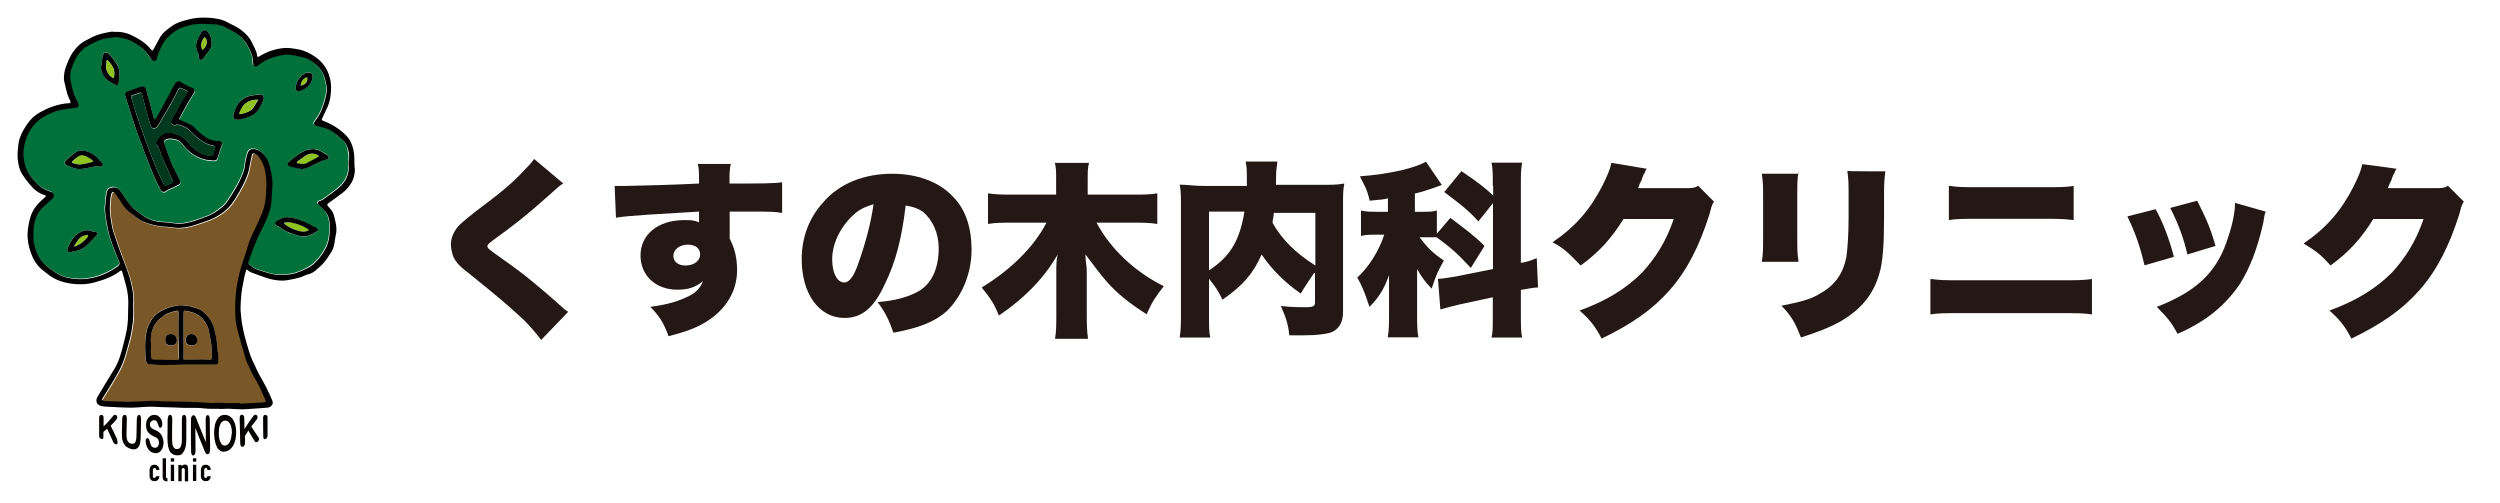 <?xml version="1.0" encoding="utf-8"?>
<!-- Generator: Adobe Illustrator 24.0.2, SVG Export Plug-In . SVG Version: 6.00 Build 0)  -->
<svg version="1.1" id="レイヤー_1" xmlns="http://www.w3.org/2000/svg" xmlns:xlink="http://www.w3.org/1999/xlink" x="0px"
	 y="0px" viewBox="0 0 1354 272.4" style="enable-background:new 0 0 1354 272.4;" xml:space="preserve">
<style type="text/css">
	.st0{fill:none;}
	.st1{fill:#8FC31F;}
	.st2{fill:#7A5727;}
	.st3{fill:#00713B;}
	.st4{fill:#00391E;}
	.st5{fill:#040000;}
	.st6{fill:#231815;}
</style>
<g>
	<path class="st0" d="M123.6,228.5c-0.5-0.5-1.2-0.7-1.9-0.7c-0.5,0-0.9,0.2-1.4,0.5c-0.4,0.3-0.8,0.8-1.1,1.3
		c-0.3,0.6-0.5,1.3-0.7,2.2s-0.2,1.9-0.2,3s0.1,2.1,0.3,3c0.2,0.9,0.5,1.6,0.8,2.1s0.7,0.9,1.1,1.2c0.4,0.2,0.9,0.3,1.4,0.2
		c0.6-0.1,1.2-0.5,1.7-1c0.5-0.6,0.9-1.4,1.2-2.4c0.3-1,0.4-2.3,0.4-3.7c0-1.3-0.2-2.5-0.5-3.5C124.6,229.7,124.2,229,123.6,228.5z"
		/>
	<path class="st1" d="M166.4,41.9c-1.7,0-3.6,2.2-3.6,4.5C165.5,46,166.9,44,166.4,41.9z"/>
	<path class="st1" d="M46.9,127.2c-1.8,0.4-3.4,1.1-4.5,2.6c-0.8,1.1-1.5,2.3-2.3,3.4c0.1,0.1,0.2,0.2,0.3,0.3
		c0.3-0.1,0.7-0.2,1-0.3c2.5-1.1,4.5-2.9,6.2-5c0.1-0.2,0.2-0.6,0.2-0.7C47.6,127.3,47.2,127.1,46.9,127.2z"/>
	<path class="st1" d="M110.8,20.1c-1.7,1.7-2.6,4.8-1.1,7C112.4,25.1,112.6,21.4,110.8,20.1z"/>
	<path class="st1" d="M158,120.6c-1.1-0.2-2.2-0.2-3.3-0.2c-0.3,0-0.5,0.3-0.8,0.5c0.2,0.2,0.3,0.5,0.6,0.7c2.7,1.9,5.7,3.3,9,3.8
		c1.4,0.2,2.7,0,4.1-0.9c-0.4-0.3-0.7-0.5-0.9-0.7C164,122.2,161,121.2,158,120.6z"/>
	<path class="st1" d="M172.1,84c-1.9-1-3.8-1-5.6-0.1c-1.9,1-3.6,2.3-5.3,3.6c-0.2,0.1-0.3,0.5-0.4,0.7c0.2,0.1,0.5,0.3,0.7,0.4
		c0.7,0.1,1.4,0.2,2.2,0.3c0.7-0.1,1.5,0,2.1-0.3c2.2-1.1,4.3-2.2,6.4-3.4C172.9,84.7,172.8,84.4,172.1,84z"/>
	<path class="st1" d="M50.1,86.7c-1.3-0.8-2.6-1.7-4-2.3c-0.9-0.3-2.2-0.4-3,0c-1.4,0.7-2.5,1.9-3.8,2.9c-0.5,0.4-0.4,0.7,0.2,1
		c1.6,0.6,3.2,1,4.9,0.7c2-0.3,4.1-0.9,6.3-1.4C50.4,87.2,50.3,86.9,50.1,86.7z"/>
	<path class="st2" d="M142.1,116.3c2.3-5.3,2.4-10.3,2.6-16c0.1-1.9-0.1-3.8-0.4-5.6c-0.4-2.7-1.2-5.3-2.6-7.7
		c-0.8-1.3-1.7-2.6-3.1-3.3c-1.1-0.6-1.6-0.4-1.8,0.7c-0.5,2.1-1,4.2-1.3,6.3c-0.5,3.2-1.7,6.2-3.1,9c-1.1,2.3-2.4,4.5-3.7,6.7
		c-1.8,3.1-3.8,6-6.7,8.3c-2.3,1.8-4.8,3.3-7.4,4.4s-5.2,1.9-7.9,2.8c-3.5,1.2-7.1,2-10.8,1.8c-1-0.1-2-0.3-3.1-0.4
		c-2.5-0.3-5.1-0.3-7.5-0.8c-2.5-0.5-5-1.2-7.4-2.2c-1.9-0.8-3.6-2.3-5.3-3.5c-2-1.5-4-3-5.4-5.1c-1.5-2.3-3.1-4.5-4.6-6.8
		c-0.2-0.3-0.7-0.8-1.1-0.7c-0.3,0-0.7,0.6-0.8,1c-0.3,1.1-0.5,2.3-0.6,3.5c-0.3,3.2-0.4,6.4,0.2,9.6c0.4,2.3,0.6,4.7,1.3,6.9
		c1.5,4.6,3.1,9.2,4.8,13.8c1.8,5,4,9.9,5.1,15.1c0.6,2.8,1.2,5.5,1.1,8.4c-0.2,4.4,0.4,8.8-0.4,13.2c-0.3,1.6-0.4,3.2-0.7,4.8
		c-0.5,2.4-1.1,4.8-1.8,7.2c-1.3,4.7-2.5,9.4-5,13.7c-1.4,2.5-2.9,4.9-4.3,7.4c-1.4,2.4-3,4.7-4.4,7.1c-0.4,0.7-0.4,1.2,0.5,1.4
		c0.3,0.1,0.6,0.1,0.9,0.2c2.1,0.1,4.2,0.1,6.2,0.2c2.6,0.1,5.2,0.2,7.8,0.2c3.5-0.1,6.9-0.5,10.4-0.5c2.6,0,5.2,0.3,7.7,0.3
		c4.1,0.1,8.2,0.1,12.4,0.2c2,0,3.9,0.2,5.9,0.2c3.1,0,6.1,0.7,9.2,0.4c2-0.2,4.1,0.1,6.1,0.1c2.5,0,5,0,7.5,0c0,0.1,0,0.2,0,0.3
		c3.9-0.2,7.7-0.4,11.6-0.6c0.5,0,1-0.1,1.5-0.2c0.7-0.1,0.7-0.5,0.5-1c-1.2-2.6-2.3-5.2-3.5-7.7c-0.9-1.9-2.1-3.7-3.1-5.6
		c-0.7-1.3-1.3-2.7-2-4.1c-0.7-1.6-1.6-3.1-2.1-4.8c-1.6-5.2-3-10.3-4.4-15.5c-0.9-3.4-1.3-6.8-1.3-10.3c0-1.5-0.1-3.1,0-4.6
		c0.1-2.5,0.2-5.1,0.6-7.6c0.4-2.6,0.9-5.3,1.5-7.9c0.6-2.6,1.4-5.3,2.3-7.8c1.1-3.3,2.2-6.6,3.6-9.8
		C137.5,126.1,140,121.3,142.1,116.3z M118.1,195.5c0,0.8-0.1,1.7-0.9,1.8c-0.6,0.1-1.4,0.1-2,0.1c-4.7,0-9.3,0-14,0
		c-4.6,0-9.2,0.2-13.9,0.2c-2.2,0-4.4-0.2-6.6-0.4c-0.7-0.1-1.3-0.5-1.5-1.2c-0.2-0.6-0.4-1.1-0.4-1.7c-0.1-3-0.3-6-0.2-9
		c0.2-3.5,0.5-7,2.2-10.1c0.8-1.4,1.5-2.8,2.6-4s2.5-2.1,3.9-2.9c2.4-1.3,5-2.3,7.8-2.7c0.8-0.1,1.6-0.4,2.4-0.4
		c1.7,0.1,3.5,0.1,5.1,0.6c2.4,0.6,4.9,1.1,6.9,2.6c3.1,2.3,5.3,5.4,6.3,9.2c0.6,2.1,1.1,4.1,1.4,6.3c0.3,2,0.2,4.1,0.6,6.1
		c0.3,1.7,0.2,3.4,0.2,5.1C118.1,195.3,118.1,195.4,118.1,195.5z"/>
	<path class="st2" d="M96.5,181.3c0-0.1,0-0.3,0-0.4c0-2.1,0-4.3,0-6.4c0-1.8,0.1-3.6,0.1-5.4c0-0.3-0.5-0.8-0.7-0.7
		c-2,0.5-4.1,0.9-6.2,2c-1.1,0.5-2.6,1.9-3.5,2.7c-2.1,1.6-3,3.3-3.9,6.1c-0.5,1.6-0.4,2.4-0.7,4.5c-0.2,1.5,0.1,1.6,0.1,3.3
		c-0.1,2.2-0.1,4.5,0,6.7c0,0.4,0.4,0.9,0.8,1.1c0.6,0.2,1.2,0.2,1.8,0.2c3.7,0.1,7.5,0.1,11.2,0.2c1.1,0,1.4-0.3,1.3-1.3
		c0-2.3-0.1-4.5-0.2-6.8C96.7,186.7,96.6,182.6,96.5,181.3z M92.7,187.2c-1.9-0.1-3.3-0.9-3.2-2.8c0.1-2.5,1.3-3.3,3.1-3.4
		c1.9-0.1,3.2,1.4,3.2,3.5C95.8,186.1,94.5,187.3,92.7,187.2z"/>
	<path class="st3" d="M186.2,76.5c-1.1-1.3-2.4-2.4-3.7-3.4c-1.5-1.2-3-2.5-4.7-3.2c-2.1-0.9-4.5-1.4-6.7-2c-1.2-0.3-1.8-1.2-1-2.3
		c0.3-0.4,0.7-0.8,1-1.3c2-2.8,3.4-6,4.3-9.3c0.6-2.1,1.2-4.3,1.3-6.5c0.1-1.8-0.4-3.6-0.8-5.3c-0.8-3.5-2.6-6.5-5.4-8.8
		c-1.8-1.5-3.8-2.9-6.2-3.5c-1.6-0.4-3.3-0.7-5-1.1c-2.3-0.5-4.6-0.6-6.8-0.2c-4.7,0.8-9.1,2.6-13,5.5c-0.6,0.5-1.3,0.8-2.1,0.4
		c-0.8-0.4-0.6-1.1-0.6-1.7c-0.1-1.2,0-2.4-0.4-3.5c-0.6-1.8-1.3-3.5-2.2-5.1c-1.3-2.6-3.1-4.8-5.4-6.6c-2.2-1.7-4.7-2.8-7.1-4.1
		s-5.1-1.6-7.8-1.7c-3.6,0-7.3-0.4-10.9,0.5c-2.6,0.7-5.2,1.3-7.5,2.7c-4,2.4-6.9,5.7-8.9,10c-0.8,1.7-1.5,3.5-1.9,5.3
		c-0.1,0.7-0.5,1.3-1.3,1.4c-0.8,0.1-1.4-0.2-1.9-1c-1.6-2.7-3.5-5.1-6.2-6.9c-2.9-1.9-5.8-3.8-9.2-4.4c-1.5-0.3-3.1-0.8-4.7-0.5
		C61,20,60.6,20,60.2,20.1c-1.2,0.2-2.4,0.3-3.6,0.5c-3.2,0.6-6.1,2.2-8.9,3.7c-1.5,0.8-3,1.9-4.2,3.2c-1.7,1.9-3,4.1-4,6.5
		c-1,2.5-2,5-1.7,7.8c0.1,0.9,0.2,1.7,0.4,2.6c0.6,3,1.2,6,2.7,8.7c0.5,0.9,0.9,1.9,1.3,2.8c0.4,0.9,0,2-1,2.1c-1,0.2-2,0.3-3,0.4
		c-2.5,0.4-5.1,0.7-7.6,1.3c-1.7,0.4-3.3,1.3-5,2.1c-2.8,1.3-5.3,3.1-7.3,5.4c-2.9,3.3-4.6,7.3-5.5,11.6c-0.8,3.8-0.3,7.6,0.8,11.3
		c1,3.4,3.3,6,5.7,8.6c2.2,2.4,5,4,8.1,4.9c1,0.3,1.5,1.1,1.5,2c0,0.6-0.4,1.4-0.9,1.8c-1.7,1.6-3.5,3.1-5.2,4.7
		c-2.2,2.2-3.6,4.8-4.3,7.8c-0.5,1.8-0.7,3.7-0.7,5.6c0,2.2-0.1,4.3,0.4,6.5c0.9,4.1,2.7,7.7,5.6,10.7c1.7,1.7,3.8,3.1,5.8,4.5
		c3.8,2.7,8.2,3.5,12.7,3.7c3.1,0.1,6.1-0.3,9.1-1.1c4.4-1.2,8.5-3.2,12.2-5.9c0.8-0.6,1.2-1.2,0.7-2.3c-0.7-1.7-1.4-3.5-2.1-5.3
		c-1.7-4.5-3.5-9-4.3-13.8c-0.5-3.3-1.3-6.6-1.3-10c0.3-2.6,0.4-5.2,0.8-7.8c0.2-1.2,0.6-2.6,1.9-3.1c2.4-0.9,4-0.6,5.7,1.8
		c1.3,1.8,2.5,3.7,3.8,5.5c0.9,1.3,1.9,2.5,3.1,3.6s2.6,2,3.9,3c3.3,2.7,7.1,4.2,11.3,4.5c1,0.1,2,0.1,3,0.2c2,0.2,4,0.6,6,0.7
		c3.2,0.1,6.4-0.7,9.4-1.7c4.3-1.4,8.7-2.7,12.3-5.6c1.6-1.3,3.5-2.5,4.6-4.1c2.4-3.5,4.7-7.2,6.7-11c1.6-3.1,3.1-6.4,3.4-10.1
		c0.2-1.8,0.7-3.6,1.2-5.4c0.3-1.2,1-2.3,2.4-2.5c1.3-0.2,2.6,0,3.7,0.6c2.9,1.6,4.6,4,5.6,7.1c0.3,1,0.6,1.9,0.8,2.9
		c0.4,2.3,0.8,4.6,1.1,6.9c0.1,1.5-0.1,3-0.2,4.4c-0.1,2.3-0.2,4.6-0.4,6.9c-0.2,3-1.2,5.8-2.4,8.6c-1,2.4-2.3,4.8-3.4,7.2
		c-0.9,2-1.9,3.9-2.7,5.9c-1.4,3.5-2.7,7-3.9,10.5c-0.1,0.4,0,1.1,0.3,1.4c1.2,0.9,2.4,1.9,3.7,2.5c2.2,0.9,4.5,1.5,6.8,2.2
		c4,1.3,8.1,1.3,12.3,0.6c3.1-0.5,5.9-1.8,8.7-3.2c2.4-1.2,4.4-3,6.2-5.1c2.2-2.7,4.1-5.6,5.1-8.9c0.9-3,1-6.2,0.9-9.3
		c-0.1-2.7-0.7-5.2-2.3-7.3c-0.9-1.2-2.1-2.1-3.2-3.2c-0.4-0.4-1.1-0.8-1.1-1.3c0-0.7,0.6-1.2,1.4-1.4c0.6-0.2,1.2-0.4,1.7-0.8
		c1.4-0.9,2.7-1.9,4-2.9c2.2-1.6,4.5-3.2,6.3-5.3c2.5-2.9,3.7-6.2,3.5-10c0-0.9-0.1-1.9,0-2.9c0.3-1.5,0.1-2.9-0.2-4.4
		C188.2,80.4,187.7,78.2,186.2,76.5z M52.2,127.5c-1.2,1.4-2.5,2.6-3.7,4c-2.3,2.5-5,4.1-8.3,4.6c-0.7,0.1-1.4,0.3-2.1,0.5
		c-1.5,0.1-1.9-1-1.5-2c1.3-3.2,2.6-6.4,5.7-8.2c2.3-1.4,4.7-2.3,7.5-1.1c0.5,0.2,1.1,0.1,1.6,0.2c0.4,0.1,1.1,0.3,1.2,0.7
		C52.8,126.5,52.5,127.2,52.2,127.5z M54.3,90.2c-0.6,0-1.2,0-1.8,0c0-0.1,0-0.2-0.1-0.3c-2.1,0.4-4.1,0.9-6.2,1.3
		c-2.5,0.5-5,0.5-7.4-0.6c-0.8-0.4-1.8-0.5-2.7-1c-1.4-0.8-1.5-1.7-0.3-2.8c1.5-1.4,3-2.9,4.7-4.1c2-1.4,4.2-1.4,6.5-0.7
		c2.5,0.8,4.6,2.2,6.3,4.2c0.6,0.7,1.4,1.4,1.9,2.2C55.9,89.4,55.4,90.2,54.3,90.2z M64.5,42.5c-0.1,0.7,0,1.4-0.2,2
		s-0.5,1.3-0.9,1.6c-0.3,0.2-1-0.3-1.5-0.6c-0.7-0.3-1.3-0.8-2-1.1c-2.9-1.3-5.1-4.9-5.2-8.2c0.3-2,0.6-3.9,0.9-5.9
		c0.1-0.9,0.4-1.7,1.5-1.9c1-0.2,1.7,0.4,2.2,1c1.3,1.5,2.6,3.1,3.7,4.8C64.7,36.8,65,39.6,64.5,42.5z M106.6,22.4
		c0.6-1.7,1.5-3.3,2.4-4.9c0.9-1.5,2.6-1.3,3.8,0.1c1.3,1.6,1.8,3.3,1.8,5.5c0.1,2.2-1.1,4.1-2.5,5.9c-0.7,0.9-1.4,1.8-2.1,2.8
		c-0.4,0.6-0.9,0.9-1.6,0.6c-0.7-0.2-0.9-0.7-0.8-1.4c0-0.4,0.1-0.7,0.1-1.1c0-0.3,0-0.6-0.2-0.8C106.2,27,105.8,24.7,106.6,22.4z
		 M120.3,78.6c-0.3,1-0.7,1.9-1,2.9c-0.5,1.4-0.9,2.8-1.3,4.2c-0.3,1.2-0.9,1.7-2.1,1.6c-1.4-0.1-2.8-0.1-4.2-0.4
		c-4.9-1.1-8.9-3.6-12-7.6c-1.2-1.6-2.7-3.1-4.8-3.5c-1.5-0.3-3.1-0.7-4.7,0c-1.1,0.5-1.5,1.1-1.1,2.2c1.7,4.8,3.1,9.8,5.6,14.4
		c1,1.8,1.9,3.8,2.8,5.7c0.5,0.9,0.1,2-0.8,2.4c-1.9,0.9-3.9,1.8-5.8,2.7c-0.3,0.1-0.5,0.3-0.7,0.5c-1.3,1.1-2.5,0.6-3.2-0.6
		c-1.2-2.2-2.3-4.6-3.3-6.9c-1.4-3.2-2.7-6.5-4-9.8c-0.9-2.4-1.8-4.9-2.7-7.3c-1.1-2.8-2.2-5.7-3.2-8.5c-1.3-3.8-2.5-7.7-3.7-11.5
		c-0.7-2.2-1.4-4.4-2.1-6.5c-0.4-1.3,0.1-2.4,1.4-2.8c2.1-0.8,4.2-1.5,6.3-2.2c0.6-0.2,1.3-0.3,1.9-0.3c1,0.1,1.5,0.8,1.7,1.7
		c0.9,3.3,1.8,6.6,2.7,10c0.5,1.8,1,3.6,1.5,5.5c0.1,0.2,0.3,0.4,0.5,0.6c0.2-0.2,0.4-0.3,0.5-0.5c1.1-1.9,2.2-3.9,3.3-5.8
		c1.8-3.3,3.5-6.6,5.3-9.9c0.6-1.2,1.3-2.4,2-3.5c0.6-0.9,1.8-1.3,2.7-0.7c2.1,1.4,4.3,2.5,6.6,3.3c1,0.3,1.4,1.6,0.8,2.6
		c-0.9,1.5-1.9,2.9-2.7,4.3c-1.5,2.7-3,5.4-4.5,8.1c-0.4,0.7-0.8,1.5-1,2c2.4,1.1,4.6,2.1,6.7,3.1c0.5,0.3,1,0.7,1.5,1.2
		c2.4,2.4,4.9,4.7,7.9,6.3c1.1,0.6,2.5,0.8,3.7,1.1c0.6,0.1,1.2,0,1.8,0C119.7,76.3,120.6,77.3,120.3,78.6z M142.7,53.8
		c-0.9,2.7-2.2,5.3-4.3,7.3c-0.9,0.9-2.1,1.5-3.3,2c-1.8,0.7-3.6,1.1-5.4,1.6c-0.3,0.1-0.6,0-0.9,0c-1.6,0-2.1-0.3-2.4-1.5
		c-0.1-0.4,0-0.9,0.1-1.3c0.9-2.7,1.8-5.5,4-7.5c1.9-1.7,4.3-2.6,6.8-2.9c1-0.1,2-0.2,3-0.4C142,50.9,143.3,52.1,142.7,53.8z
		 M160.1,47.5c0.2-2.2,1-4,2.3-5.6c1.1-1.3,2.5-2.4,4.3-2.7c1.4-0.2,2.6,0.6,2.6,2c0,0.7-0.1,1.4-0.3,2c-1.1,3.3-3.6,5.1-6.8,6.1
		C161.1,49.8,159.9,48.6,160.1,47.5z M171.7,125.4c-2.4,1.4-4.9,3-7.8,2.7c-2.3-0.2-4.5-1.1-6.7-1.8c-2-0.7-3.8-1.7-5.5-3.1
		c-0.4-0.4-1.1-0.4-1.6-0.7c-0.5-0.3-1-0.7-1.1-1.1s0.2-1.2,0.6-1.5c1.9-1.2,3.9-2.1,5.9-2.2c3,0.1,5.6,0.9,8.1,2
		c2.1,0.9,4.1,2,6.1,2.9c0.6,0.3,1.2,0.5,1.8,0.8C172.3,123.8,172.5,124.9,171.7,125.4z M176.5,86.4c-1,0.2-2,0.5-2.9,1
		c-2.3,1.1-4.6,2.4-6.9,3.4c-0.9,0.4-2,0.4-3.2,0.7c-2.2-0.5-4.4-0.9-6.6-1.4c-0.5-0.1-1-0.8-1.1-1.3c-0.1-0.4,0.4-1,0.8-1.3
		c1.5-1.2,3-2.5,4.6-3.6c2-1.4,4.1-2.7,6.7-3.1c2.7-0.4,5,0.2,7.1,1.7c0.7,0.5,1.6,0.8,2.2,1.3c0.5,0.4,1.1,1,1.1,1.5
		C178.1,86.1,177.3,86.3,176.5,86.4z"/>
	<path class="st2" d="M114.2,184.9c-0.2-1.6-0.7-3.2-0.9-4.7c-0.4-2.8-1.6-5.2-3.5-7.4c-2.5-2.8-5.8-3.8-9.3-4.4
		c-0.8-0.1-1.1,0.4-1.1,1c-0.1,1.2,0,2.4,0,3.6c0,2.2,0,4.3,0,6.5c0,2.8,0,5.6,0,8.4c0.1,0,0,3.9,0,6c0,0.6-0.3,1,1,1
		c1.8,0,3.5,0,5.3,0c2.2,0,4.4-0.2,6.5,0s2.6,0,2.6-2c0-0.7,0-1.3,0-2C114.6,188.8,114.5,186.9,114.2,184.9z M103.7,187.2
		c-1.9-0.1-3.3-0.9-3.2-2.8c0.1-2.5,1.3-3.3,3.1-3.4c1.9-0.1,3.1,1.4,3.1,3.5C106.8,186.1,105.6,187.3,103.7,187.2z"/>
	<path d="M191.9,85c-0.1-2.7-0.7-5.3-1.8-7.8c-0.9-2.1-2.4-3.7-4.1-5.2c-2.7-2.4-5.6-4.3-8.8-5.7c-0.8-0.4-1.7-0.6-2.5-1
		c-0.5-0.2-0.5-0.5-0.3-1c1-2.1,2-4.2,3-6.4c1.5-3.5,2-7.2,1.9-10.9c0-1.8-0.3-3.6-0.8-5.3c-1.2-4.5-3.8-8.1-7.6-10.8
		c-2.9-2-6-3.6-9.5-4.2c-2.8-0.5-5.6-1-8.6-0.6c-3.5,0.5-6.9,1.4-10,3.1c-0.9,0.4-1.7,1-2.5,1.4c-0.7,0.4-1.1,0.2-1.1-0.6
		c-0.1-0.6-0.1-1.2-0.3-1.7c-0.9-2-1.7-3.9-2.7-5.8c-1.2-2.4-3.1-4.2-5.1-5.9c-2.3-1.9-5.1-3-7.7-4.4c-3.3-1.9-7-2.4-10.7-2.6
		c-3.6-0.2-7.3,0-10.8,1c-3,0.8-6,1.5-8.6,3.4c-0.7,0.5-1.4,1-2.1,1.5c-1.6,1.3-3.3,2.6-4.4,4.5c-1.2,2.3-2.5,4.5-3.7,6.8
		c-0.3,0.7-0.6,0.7-1.1,0.2c-0.6-0.7-1.1-1.3-1.8-2c-2.5-2.5-5.6-4.3-8.7-5.8c-2.8-1.4-5.8-2.1-9-1.9c-0.8,0-1.7-0.3-2.4-0.1
		c-2,0.3-4,0.8-6,1.3c-2.7,0.7-5.1,2.1-7.6,3.4c-2.8,1.4-5,3.5-6.8,6.1c-1.8,2.5-2.9,5.3-4,8.2c-0.8,2-1,4.1-1.1,6.1
		c0,1.4,0.5,2.9,0.8,4.3c0.6,2.9,1.4,5.7,2.7,8.3c0.3,0.6,0.1,1-0.7,1c-3,0.1-5.8,0.8-8.6,1.7c-2.5,0.8-4.8,2-7.1,3.2
		c-2.9,1.6-5.3,3.9-7.1,6.6c-2.3,3.4-4.3,7.1-4.7,11.3c-0.3,2.5-0.5,5-0.3,7.5c0.3,2.8,0.9,5.7,2.4,8.1c1.1,1.8,2.5,3.6,3.9,5.3
		c2.2,2.8,4.8,5,8.3,6.1c0.8,0.2,0.8,0.5,0.3,1c-0.2,0.2-0.4,0.4-0.6,0.6c-3.4,2.8-6.2,6.1-7.5,10.5c-1,3.7-1.7,7.4-1.4,11.4
		c0.3,3.6,1.3,6.9,2.7,10.1c1.3,2.9,3.2,5.4,5.8,7.3c1.9,1.5,3.8,3.1,5.9,4.2c3.6,1.9,7.6,2.8,11.7,3.1c3.2,0.2,6.5,0,9.6-0.8
		c5.1-1.4,10.1-3,14.3-6.3c0.6-0.4,0.9-0.4,1.1,0.3c0.1,0.2,0.2,0.5,0.3,0.7c0.7,2.4,1.3,4.8,2,7.3c0.7,2.9,1.1,5.8,1.1,8.7
		c-0.1,3.1-0.1,6.2-0.2,9.3c-0.1,1.8-0.3,3.6-0.6,5.4c-0.4,2.3-1,4.7-1.6,7c-1.3,5.2-2.6,10.5-5.6,15.1c-2.8,4.5-5.6,9.1-8.3,13.7
		c-0.6,1-1.2,2-0.9,3.3c0.2,0.8,0.6,1.4,1.2,1.7c0.5,0.4,1.2,0.6,1.9,0.7c1.7,0.3,3.4,0.3,5.2,0.4c3.4,0.2,6.9,0.4,10.3,0.4
		c3,0,6.1-0.4,9.1-0.5c2.6-0.1,5.2,0.1,7.8,0.2c3.9,0.1,7.8,0.2,11.7,0.4c3.7,0.1,7.4-0.2,11.2,0.3c2.4,0.3,4.9,0.2,7.3,0.2
		c0.6,0,1.2,0.1,1.8,0.1c1.5,0,3.1-0.2,4.6-0.1c2.4,0.1,4.7,0.3,7.1,0.3c1.6,0,3.1-0.2,4.7-0.3c2.8-0.2,5.6-0.3,8.5-0.6
		c1.3-0.1,2.2-0.7,2.7-1.5c0.4-0.7,0.4-1.5,0.1-2.3c-1.1-2.6-2.2-5.1-3.5-7.6c-1.2-2.3-2.5-4.6-3.8-6.9c-0.7-1.4-1.4-2.8-2-4.2
		c-0.9-1.9-1.9-3.8-2.6-5.9c-1.2-3.4-2.1-6.9-3.1-10.4c-0.6-2.4-1.1-4.8-1.5-7.3c-0.2-1.2-0.3-2.4-0.4-3.6c-0.1-1.4-0.4-2.9-0.3-4.3
		c0-2.4,0.2-4.8,0.4-7.2c0.1-1.2,0.3-2.4,0.5-3.6c0.4-2.1,0.8-4.2,1.2-6.3c0.3-1.2,0.6-2.4,1-3.8c0.5,0.3,0.8,0.5,1.1,0.7
		c0.6,0.4,1.1,0.8,1.7,1c2.6,1,5.2,1.9,7.8,2.8c2.9,1,6,1.6,9.1,1.6c1.1,0,2.3-0.2,3.4-0.4c2.1-0.4,4.1-0.8,6.2-1.4
		c1.4-0.4,2.6-1.3,4-1.6c1.6-0.3,3-1.1,4.2-2.1c1.7-1.4,3.4-2.9,4.8-4.6c1.4-1.7,2.6-3.6,3.8-5.5c1.8-2.8,1.7-6.2,2.4-9.3
		c0.6-2.4,0.3-5-0.3-7.4c-0.5-1.9-0.7-3.9-1.9-5.6c-0.6-0.8-1.3-1.6-2-2.4c-0.4-0.5-0.8-0.9,0-1.5c2.6-1.9,5.2-3.8,7.8-5.7
		c2.1-1.6,3.8-3.7,5.1-6c1.2-2.2,1.6-4.5,1.6-7C191.8,89.1,192,87.1,191.9,85z M131.8,140.9c-0.9,2.6-1.7,5.2-2.3,7.8
		s-1.1,5.2-1.5,7.9c-0.3,2.5-0.5,5.1-0.6,7.6c-0.1,1.5,0,3.1,0,4.6c0,3.5,0.4,6.9,1.3,10.3c1.4,5.2,2.9,10.4,4.4,15.5
		c0.5,1.6,1.4,3.2,2.1,4.8c0.6,1.4,1.3,2.8,2,4.1c1,1.9,2.2,3.7,3.1,5.6c1.2,2.5,2.3,5.1,3.5,7.7c0.2,0.5,0.2,0.9-0.5,1
		c-0.5,0.1-1,0.2-1.5,0.2c-3.9,0.2-7.7,0.4-11.6,0.6c0-0.1,0-0.2,0-0.3c-2.5,0-5,0-7.5,0c-2.1,0-4.1-0.3-6.1-0.1
		c-3.1,0.3-6.1-0.4-9.2-0.4c-2,0-3.9-0.1-5.9-0.2c-4.1-0.1-8.2-0.1-12.4-0.2c-2.6-0.1-5.2-0.4-7.7-0.3c-3.5,0.1-6.9,0.4-10.4,0.5
		c-2.6,0.1-5.2-0.1-7.8-0.2c-2.1-0.1-4.2-0.1-6.2-0.2c-0.3,0-0.6-0.1-0.9-0.2c-0.9-0.2-1-0.7-0.5-1.4c1.5-2.4,3-4.7,4.4-7.1
		c1.5-2.4,2.9-4.9,4.3-7.4c2.5-4.3,3.7-9,5-13.7c0.7-2.4,1.3-4.8,1.8-7.2c0.3-1.6,0.4-3.2,0.7-4.8c0.7-4.4,0.2-8.8,0.4-13.2
		c0.1-2.8-0.5-5.6-1.1-8.4c-1.1-5.2-3.2-10.1-5.1-15.1c-1.7-4.6-3.3-9.1-4.8-13.8c-0.7-2.2-0.9-4.6-1.3-6.9
		c-0.6-3.2-0.5-6.4-0.2-9.6c0.1-1.2,0.3-2.3,0.6-3.5c0.1-0.4,0.5-0.9,0.8-1c0.3,0,0.8,0.4,1.1,0.7c1.6,2.2,3.1,4.5,4.6,6.8
		c1.4,2.1,3.4,3.7,5.4,5.1c1.7,1.2,3.4,2.7,5.3,3.5c2.3,1,4.9,1.7,7.4,2.2s5,0.6,7.5,0.8c1,0.1,2,0.3,3.1,0.4
		c3.7,0.2,7.3-0.6,10.8-1.8c2.6-0.9,5.3-1.7,7.9-2.8c2.7-1.1,5.1-2.6,7.4-4.4c2.9-2.3,4.9-5.2,6.7-8.3c1.3-2.2,2.6-4.4,3.7-6.7
		c1.4-2.9,2.6-5.8,3.1-9c0.4-2.1,0.8-4.2,1.3-6.3c0.3-1.2,0.8-1.3,1.8-0.7c1.4,0.7,2.3,2,3.1,3.3c1.5,2.4,2.2,5,2.6,7.7
		c0.3,1.9,0.4,3.8,0.4,5.6c-0.2,5.7-0.3,10.7-2.6,16c-2.1,5-4.6,9.8-6.7,14.8C134,134.3,132.9,137.6,131.8,140.9z M188.9,86.9
		c-0.2,0.9-0.1,1.9,0,2.9c0.2,3.8-1,7.1-3.5,10c-1.8,2.1-4.1,3.7-6.3,5.3c-1.3,1-2.7,2-4,2.9c-0.5,0.3-1.1,0.6-1.7,0.8
		c-0.8,0.2-1.4,0.6-1.4,1.4c0,0.5,0.7,0.9,1.1,1.3c1.1,1.1,2.2,2,3.2,3.2c1.7,2.1,2.2,4.7,2.3,7.3c0.1,3.1,0,6.3-0.9,9.3
		c-1,3.4-2.9,6.2-5.1,8.9c-1.8,2.1-3.8,4-6.2,5.1c-2.8,1.3-5.6,2.7-8.7,3.2c-4.1,0.6-8.2,0.7-12.3-0.6c-2.3-0.7-4.6-1.3-6.8-2.2
		c-1.4-0.6-2.5-1.5-3.7-2.5c-0.3-0.2-0.5-1-0.3-1.4c1.2-3.5,2.5-7.1,3.9-10.5c0.8-2,1.7-4,2.7-5.9c1.1-2.4,2.5-4.7,3.4-7.2
		c1.1-2.7,2.2-5.6,2.4-8.6c0.2-2.3,0.3-4.6,0.4-6.9c0.1-1.5,0.3-3,0.2-4.4c-0.2-2.3-0.6-4.6-1.1-6.9c-0.2-1-0.5-2-0.8-2.9
		c-1-3.1-2.8-5.5-5.6-7.1c-1.2-0.6-2.5-0.8-3.7-0.6c-1.4,0.2-2,1.3-2.4,2.5c-0.4,1.8-1,3.6-1.2,5.4c-0.3,3.7-1.8,6.9-3.4,10.1
		c-2,3.8-4.2,7.5-6.7,11c-1.2,1.7-3,2.9-4.6,4.1c-3.6,2.8-8,4.1-12.3,5.6c-3.1,1-6.2,1.8-9.4,1.7c-2-0.1-4-0.5-6-0.7
		c-1-0.1-2-0.1-3-0.2c-4.2-0.3-8-1.8-11.3-4.5c-1.3-1-2.7-1.9-3.9-3c-1.1-1.1-2.2-2.3-3.1-3.6c-1.3-1.8-2.5-3.7-3.8-5.5
		c-1.7-2.4-3.3-2.6-5.7-1.8c-1.3,0.5-1.8,1.9-1.9,3.1c-0.4,2.6-0.6,5.2-0.8,7.8c0,3.4,0.7,6.7,1.3,10c0.8,4.8,2.5,9.3,4.3,13.8
		c0.7,1.8,1.3,3.5,2.1,5.3c0.4,1,0,1.7-0.7,2.3c-3.7,2.7-7.7,4.7-12.2,5.9c-3,0.8-6,1.2-9.1,1.1c-4.5-0.2-8.9-1-12.7-3.7
		c-2-1.4-4.1-2.8-5.8-4.5c-2.9-3-4.7-6.6-5.6-10.7c-0.5-2.1-0.4-4.3-0.4-6.5c0-1.9,0.3-3.8,0.7-5.6c0.7-3,2.1-5.7,4.3-7.8
		c1.7-1.7,3.5-3.1,5.2-4.7c0.5-0.5,0.9-1.2,0.9-1.8c0-0.9-0.5-1.7-1.5-2c-3.2-0.9-5.9-2.5-8.1-4.9c-2.4-2.5-4.6-5.2-5.7-8.6
		c-1.1-3.7-1.6-7.4-0.8-11.3c0.9-4.3,2.6-8.3,5.5-11.6c2-2.3,4.5-4.1,7.3-5.4c1.6-0.7,3.3-1.6,5-2.1c2.5-0.6,5.1-0.9,7.6-1.3
		c1-0.2,2-0.2,3-0.4c0.9-0.2,1.4-1.2,1-2.1c-0.4-0.9-0.8-1.9-1.3-2.8c-1.5-2.7-2.1-5.7-2.7-8.7c-0.2-0.9-0.3-1.7-0.4-2.6
		c-0.3-2.8,0.7-5.3,1.7-7.8c1-2.4,2.3-4.6,4-6.5c1.2-1.3,2.7-2.4,4.2-3.2c2.8-1.5,5.7-3.1,8.9-3.7c1.2-0.2,2.4-0.3,3.6-0.5
		c0.4-0.1,0.8-0.1,1.2-0.2c1.6-0.3,3.1,0.2,4.7,0.5c3.5,0.6,6.4,2.5,9.2,4.4c2.7,1.8,4.6,4.2,6.2,6.9c0.4,0.7,1.1,1.1,1.9,1
		s1.1-0.7,1.3-1.4c0.4-1.9,1.1-3.6,1.9-5.3c1.9-4.3,4.9-7.6,8.9-10c2.3-1.4,4.9-2,7.5-2.7c3.6-1,7.2-0.6,10.9-0.5
		c2.7,0,5.4,0.4,7.8,1.7s4.9,2.4,7.1,4.1c2.4,1.8,4.1,4,5.4,6.6c0.9,1.6,1.6,3.4,2.2,5.1c0.3,1.1,0.3,2.3,0.4,3.5
		c0,0.6-0.1,1.3,0.6,1.7c0.8,0.4,1.5,0.1,2.1-0.4c3.8-3,8.2-4.7,13-5.5c2.3-0.4,4.6-0.3,6.8,0.2c1.7,0.4,3.3,0.7,5,1.1
		c2.4,0.6,4.3,2,6.2,3.5c2.8,2.3,4.6,5.3,5.4,8.8c0.4,1.8,0.9,3.6,0.8,5.3c-0.1,2.2-0.7,4.3-1.3,6.5c-1,3.3-2.3,6.5-4.3,9.3
		c-0.3,0.4-0.7,0.8-1,1.3c-0.8,1.1-0.2,1.9,1,2.3c2.3,0.6,4.6,1.1,6.7,2c1.7,0.8,3.2,2.1,4.7,3.2c1.3,1.1,2.7,2.2,3.7,3.4
		c1.5,1.7,2,3.9,2.5,6.1C189.1,84,189.2,85.5,188.9,86.9z"/>
	<path d="M118.5,76.3c-0.6,0-1.2,0.1-1.8,0c-1.3-0.3-2.6-0.5-3.7-1.1c-3-1.6-5.5-3.9-7.9-6.3c-0.4-0.4-0.9-0.9-1.5-1.2
		c-2.1-1-4.3-2-6.7-3.1c0.3-0.5,0.6-1.3,1-2c1.5-2.7,3-5.4,4.5-8.1c0.9-1.5,1.9-2.9,2.7-4.3c0.6-1,0.2-2.2-0.8-2.6
		c-2.4-0.8-4.5-2-6.6-3.3c-0.9-0.6-2.1-0.2-2.7,0.7c-0.7,1.1-1.3,2.3-2,3.5c-1.8,3.3-3.5,6.6-5.3,9.9c-1.1,2-2.2,3.9-3.3,5.8
		c-0.1,0.2-0.3,0.3-0.5,0.5c-0.2-0.2-0.4-0.4-0.5-0.6c-0.5-1.8-1-3.6-1.5-5.5c-0.9-3.3-1.8-6.6-2.7-10c-0.2-0.9-0.7-1.7-1.7-1.7
		c-0.6,0-1.3,0.1-1.9,0.3c-2.1,0.7-4.2,1.5-6.3,2.2c-1.2,0.4-1.8,1.6-1.4,2.8c0.7,2.2,1.4,4.4,2.1,6.5c1.2,3.8,2.4,7.7,3.7,11.5
		c1,2.9,2.1,5.7,3.2,8.5c0.9,2.4,1.7,4.9,2.7,7.3c1.3,3.3,2.6,6.6,4,9.8c1,2.3,2.1,4.6,3.3,6.9c0.6,1.2,1.9,1.7,3.2,0.6
		c0.2-0.2,0.5-0.3,0.7-0.5c1.9-0.9,3.9-1.7,5.8-2.7c1-0.5,1.3-1.5,0.8-2.4c-0.9-1.9-1.8-3.8-2.8-5.7c-2.5-4.6-3.8-9.5-5.6-14.4
		c-0.4-1.1,0-1.7,1.1-2.2c1.6-0.7,3.2-0.3,4.7,0c2.1,0.4,3.6,1.9,4.8,3.5c3.1,4,7.1,6.5,12,7.6c1.4,0.3,2.8,0.3,4.2,0.4
		c1.2,0.1,1.7-0.4,2.1-1.6c0.4-1.4,0.9-2.8,1.3-4.2c0.3-1,0.8-1.9,1-2.9C120.6,77.3,119.7,76.3,118.5,76.3z M116.4,80.3
		c-0.2,0.8-0.5,1.6-0.7,2.4c-0.6,1.8-1,1.8-2.8,1.5c-4.5-0.9-8-3.4-10.9-7c-2-2.5-4.7-4.2-7.8-5c-2.3-0.7-4.7-0.8-6.8,0.9
		c-1.3,1-2.3,2.3-2.9,3.8c-0.2,0.4-0.1,1.2,0.2,1.5c1.3,1.2,1.6,2.8,2.2,4.3c0.6,1.7,1.3,3.4,2.1,5.1c1.4,3.2,2.9,6.5,4.4,9.7
		c0.3,0.7,0.3,1.2-0.5,1.6c-0.8,0.3-1.7,0.7-2.5,1.1s-1.4,0.2-1.8-0.6c-1.3-2.7-2.6-5.4-3.8-8.2c-1.5-3.5-2.9-7.1-4.3-10.7
		c-1.1-2.7-2-5.5-3-8.3c-1.3-3.7-2.6-7.3-3.8-11c-0.9-2.9-1.7-5.8-2.7-8.7c-0.2-0.6,0.1-0.9,0.5-1.1c1.4-0.5,2.8-0.9,4.3-1.4
		c0.5-0.2,0.9,0.2,1,0.7c0.9,3.4,1.8,6.8,2.7,10.2c0.6,2.2,1.3,4.3,1.9,6.5c0.3,0.9,0.7,1.7,1.7,1.9c0.6,0.1,1.9-0.5,2.3-1.3
		c2.7-4.6,5.4-9.1,8-13.7c1.1-2,2.1-4,3.1-6.1c0.4-0.8,0.9-1.1,1.7-0.7c1.2,0.6,2.3,1.1,3.6,1.7c-1.3,2-2.4,3.7-3.5,5.5
		c-1.8,3.2-3.5,6.5-5.3,9.8c-0.4,0.7-0.8,1.4-0.2,2.2c0.6,0.9,1.6,0.9,2.4,0.7c1.4-0.4,2.5,0.2,3.7,0.6c1.8,0.6,3.3,1.9,4.7,3.2
		c2,1.9,4,4,6.5,5.4c1.8,1,3.6,1.8,5.6,2.1C116.7,79.3,116.6,79.7,116.4,80.3z"/>
	<path d="M140.3,51.2c-1,0.2-2,0.3-3,0.4c-2.6,0.3-4.9,1.2-6.8,2.9c-2.3,2-3.2,4.7-4,7.5c-0.1,0.4-0.2,0.9-0.1,1.3
		c0.3,1.2,0.8,1.5,2.4,1.5c0.3,0,0.7,0.1,0.9,0c1.8-0.5,3.7-0.9,5.4-1.6c1.2-0.5,2.4-1.1,3.3-2c2.1-2,3.4-4.6,4.3-7.3
		C143.3,52.1,142,50.9,140.3,51.2z M137.5,57.9c-1.5,2.4-4.1,3.1-6.6,3.7c-0.3,0.1-0.6,0.2-0.8,0.2s-0.5-0.4-0.4-0.5
		c0.9-2.1,1.7-4.2,3.8-5.6c1.8-1.2,3.8-1.9,6.4-1.7C138.9,55.5,138.2,56.8,137.5,57.9z"/>
	<path d="M59.3,29.5c-0.5-0.6-1.3-1.2-2.2-1c-1,0.2-1.3,1-1.5,1.9c-0.3,2-0.6,3.9-0.9,5.9c0,3.3,2.3,6.8,5.2,8.2
		c0.7,0.3,1.3,0.7,2,1.1c0.5,0.2,1.2,0.7,1.5,0.6c0.5-0.3,0.8-1,0.9-1.6c0.2-0.6,0.1-1.4,0.2-2c0.5-2.9,0.2-5.7-1.5-8.2
		C61.9,32.6,60.6,31,59.3,29.5z M61.8,41.6c0,0.5-0.4,0.6-0.9,0.4c-2.3-1.2-3.9-4.5-3.3-7.1c0.2-0.8,0.1-1.6,0.2-2.4
		c0.1,0,0.2,0,0.4,0c1.5,1.7,3,3.4,3.6,5.6C62,39.2,61.9,40.4,61.8,41.6z"/>
	<g>
		<path class="st1" d="M133.3,55.8c-2,1.3-2.9,3.5-3.8,5.6c0,0.1,0.3,0.5,0.4,0.5c0.3,0,0.5-0.1,0.8-0.2c2.5-0.6,5.1-1.3,6.6-3.7
			c0.8-1.2,1.4-2.4,2.2-3.8C137.1,53.9,135.2,54.6,133.3,55.8z"/>
		<path class="st1" d="M58.2,32.5c-0.1,0-0.2,0-0.4,0c-0.1,0.8,0,1.6-0.2,2.4c-0.6,2.6,1,5.8,3.3,7.1c0.5,0.3,0.9,0.2,0.9-0.4
			c0.1-1.2,0.2-2.4-0.1-3.5C61.2,35.9,59.7,34.2,58.2,32.5z"/>
		<path class="st4" d="M115.8,79.1c-2-0.3-3.9-1.1-5.6-2.1c-2.5-1.4-4.5-3.4-6.5-5.4c-1.4-1.3-2.9-2.5-4.7-3.2
			c-1.2-0.4-2.3-1-3.7-0.6c-0.8,0.2-1.8,0.2-2.4-0.7c-0.6-0.8-0.1-1.5,0.2-2.2c1.7-3.3,3.5-6.5,5.3-9.8c1-1.8,2.2-3.5,3.5-5.5
			c-1.2-0.6-2.4-1.1-3.6-1.7c-0.8-0.4-1.3-0.1-1.7,0.7c-1,2-2,4.1-3.1,6.1c-2.6,4.6-5.3,9.1-8,13.7c-0.4,0.7-1.6,1.4-2.3,1.3
			c-1-0.2-1.4-1-1.7-1.9c-0.6-2.2-1.3-4.3-1.9-6.5c-0.9-3.4-1.8-6.8-2.7-10.2c-0.1-0.6-0.5-0.9-1-0.7c-1.4,0.4-2.8,0.9-4.3,1.4
			c-0.4,0.2-0.7,0.4-0.5,1.1c0.9,2.9,1.7,5.8,2.7,8.7c1.2,3.7,2.5,7.3,3.8,11c1,2.8,1.9,5.6,3,8.3c1.4,3.6,2.8,7.2,4.3,10.7
			c1.2,2.8,2.5,5.5,3.8,8.2c0.4,0.8,0.9,1,1.8,0.6c0.8-0.4,1.6-0.8,2.5-1.1c0.8-0.3,0.9-0.8,0.5-1.6c-1.5-3.2-2.9-6.4-4.4-9.7
			c-0.7-1.7-1.4-3.4-2.1-5.1c-0.5-1.5-0.9-3.1-2.2-4.3c-0.3-0.3-0.4-1.1-0.2-1.5c0.6-1.6,1.6-2.8,2.9-3.8c2.1-1.6,4.5-1.5,6.8-0.9
			c3.1,0.9,5.7,2.5,7.8,5c2.9,3.6,6.4,6.1,10.9,7c1.7,0.3,2.2,0.3,2.8-1.5c0.3-0.8,0.5-1.6,0.7-2.4
			C116.6,79.7,116.7,79.3,115.8,79.1z"/>
		<path d="M171.5,123.3c-0.6-0.3-1.2-0.5-1.8-0.8c-2-1-4-2.1-6.1-2.9c-2.5-1.1-5.1-1.8-8.1-2c-2,0.1-4,1-5.9,2.2
			c-0.4,0.2-0.7,1-0.6,1.5c0.1,0.4,0.7,0.8,1.1,1.1c0.5,0.3,1.2,0.3,1.6,0.7c1.6,1.4,3.5,2.4,5.5,3.1c2.2,0.8,4.4,1.6,6.7,1.8
			c2.9,0.3,5.4-1.3,7.8-2.7C172.5,124.9,172.3,123.8,171.5,123.3z M163.4,125.4c-3.3-0.5-6.3-1.9-9-3.8c-0.2-0.2-0.4-0.5-0.6-0.7
			c0.3-0.2,0.5-0.5,0.8-0.5c1.1,0,2.3-0.1,3.3,0.2c3.1,0.6,6,1.6,8.6,3.3c0.3,0.2,0.5,0.4,0.9,0.7
			C166.2,125.4,164.8,125.6,163.4,125.4z"/>
		<path d="M177.1,83.9c-0.7-0.5-1.5-0.8-2.2-1.3c-2.2-1.5-4.5-2.1-7.1-1.7s-4.6,1.7-6.7,3.1c-1.6,1.1-3.1,2.3-4.6,3.6
			c-0.4,0.3-0.9,0.9-0.8,1.3c0.1,0.5,0.6,1.1,1.1,1.3c2.2,0.6,4.5,1,6.6,1.4c1.2-0.2,2.3-0.3,3.2-0.7c2.3-1.1,4.6-2.3,6.9-3.4
			c0.9-0.4,1.9-0.8,2.9-1c0.8-0.1,1.6-0.3,1.7-1.1C178.2,84.8,177.6,84.2,177.1,83.9z M172.1,85.1c-2.1,1.2-4.3,2.3-6.4,3.4
			c-0.6,0.3-1.4,0.2-2.1,0.3c-0.8-0.1-1.5-0.2-2.2-0.3c-0.3,0-0.5-0.2-0.7-0.4c0.1-0.2,0.2-0.6,0.4-0.7c1.8-1.2,3.4-2.6,5.3-3.6
			c1.8-0.9,3.8-0.8,5.6,0.1C172.8,84.4,172.9,84.7,172.1,85.1z"/>
		<path d="M53.4,86.2c-1.7-2-3.8-3.4-6.3-4.2c-2.3-0.7-4.6-0.7-6.5,0.7c-1.7,1.2-3.2,2.7-4.7,4.1c-1.2,1.1-1.1,2,0.3,2.8
			c0.8,0.5,1.8,0.6,2.7,1c2.4,1.2,4.9,1.1,7.4,0.6c2.1-0.4,4.1-0.9,6.2-1.3c0,0.1,0,0.2,0.1,0.3c0.6,0,1.2,0,1.8,0
			c1.1,0,1.6-0.9,1-1.8C54.8,87.6,54,87,53.4,86.2z M44.3,89c-1.7,0.3-3.3-0.1-4.9-0.7c-0.6-0.2-0.6-0.6-0.2-1
			c1.2-1,2.4-2.2,3.8-2.9c0.8-0.4,2.1-0.3,3,0c1.4,0.5,2.7,1.5,4,2.3c0.2,0.1,0.3,0.5,0.5,0.9C48.4,88.2,46.4,88.7,44.3,89z"/>
		<path d="M51.4,125.5c-0.5-0.1-1.2,0-1.6-0.2c-2.8-1.2-5.2-0.3-7.5,1.1c-3,1.9-4.4,5.1-5.7,8.2c-0.4,1,0,2.1,1.5,2
			c0.7-0.2,1.4-0.3,2.1-0.5c3.3-0.5,6.1-2.1,8.3-4.6c1.2-1.3,2.5-2.6,3.7-4c0.3-0.3,0.5-1,0.4-1.4C52.5,125.8,51.9,125.6,51.4,125.5
			z M47.6,128.2c-1.7,2.2-3.7,3.9-6.2,5c-0.3,0.1-0.7,0.2-1,0.3c-0.1-0.1-0.2-0.2-0.3-0.3c0.8-1.1,1.4-2.3,2.3-3.4
			c1.1-1.5,2.8-2.2,4.5-2.6c0.2-0.1,0.6,0.1,0.8,0.3C47.8,127.6,47.7,128,47.6,128.2z"/>
		<path d="M107.7,29.9c0,0.4-0.1,0.7-0.1,1.1c-0.1,0.7,0.2,1.2,0.8,1.4c0.7,0.2,1.2-0.1,1.6-0.6c0.7-0.9,1.3-1.9,2.1-2.8
			c1.4-1.8,2.7-3.6,2.5-5.9c0-2.3-0.6-3.9-1.8-5.5c-1.1-1.5-2.9-1.6-3.8-0.1s-1.8,3.2-2.4,4.9c-0.8,2.3-0.4,4.7,0.9,6.8
			C107.7,29.4,107.7,29.7,107.7,29.9z M110.8,20.1c1.9,1.2,1.7,4.9-1.1,7C108.2,24.9,109.1,21.8,110.8,20.1z"/>
		<path d="M162.2,49.4c3.2-1,5.7-2.8,6.8-6.1c0.2-0.6,0.3-1.4,0.3-2c0-1.4-1.2-2.2-2.6-2c-1.8,0.3-3.1,1.3-4.3,2.7
			c-1.3,1.5-2.1,3.4-2.3,5.6C159.9,48.6,161.1,49.8,162.2,49.4z M166.4,41.9c0.5,2.2-0.9,4.1-3.6,4.5
			C162.9,44,164.7,41.9,166.4,41.9z"/>
	</g>
	<path d="M117.9,190.1c-0.4-2-0.3-4.1-0.6-6.1c-0.3-2.1-0.9-4.2-1.4-6.3c-1-3.8-3.2-6.8-6.3-9.2c-2-1.5-4.5-2-6.9-2.6
		c-1.6-0.4-3.4-0.5-5.1-0.6c-0.8,0-1.6,0.2-2.4,0.4c-2.8,0.4-5.3,1.4-7.8,2.7c-1.4,0.8-2.8,1.7-3.9,2.9c-1.1,1.1-1.8,2.6-2.6,4
		c-1.7,3.1-2,6.7-2.2,10.1c-0.2,3,0.1,6,0.2,9c0,0.6,0.2,1.2,0.4,1.7c0.2,0.7,0.8,1.1,1.5,1.2c2.2,0.2,4.4,0.4,6.6,0.4
		c4.6,0,9.2-0.1,13.9-0.2c4.7,0,9.3,0,14,0c0.7,0,1.4,0,2-0.1c0.9-0.2,1-1.1,0.9-1.8c0-0.1,0-0.2,0-0.3
		C118.1,193.6,118.3,191.8,117.9,190.1z M95.6,195c-3.7-0.1-7.5-0.1-11.2-0.2c-0.6,0-1.3,0-1.8-0.2c-0.4-0.1-0.8-0.7-0.8-1.1
		c-0.1-2.2-0.1-4.5,0-6.7c0.1-1.7-0.3-1.8-0.1-3.3c0.3-2.1,0.2-2.9,0.7-4.5c0.9-2.8,1.8-4.4,3.9-6.1c1-0.7,2.4-2.1,3.5-2.7
		c2.1-1,4.1-1.5,6.2-2c0.2,0,0.7,0.5,0.7,0.7c0,1.8-0.1,3.6-0.1,5.4c0,2.1,0,4.2,0,6.4c0,0.1,0,0.3,0,0.4c0.1,1.3,0.2,5.4,0.2,5.6
		c0.1,2.3,0.1,4.5,0.2,6.8C96.9,194.8,96.6,195,95.6,195z M114.8,192.8c0,2.1-0.5,2.3-2.6,2c-2.1-0.2-4.3-0.1-6.5,0
		c-1.8,0-3.5,0-5.3,0c-1.4,0-1-0.3-1-1c0-2,0.1-6,0-6c0-2.8,0-5.6,0-8.4c0-2.2,0-4.3,0-6.5c0-1.2,0-2.4,0-3.6c0-0.6,0.3-1.1,1.1-1
		c3.5,0.6,6.8,1.6,9.3,4.4c1.9,2.2,3.1,4.6,3.5,7.4c0.2,1.6,0.7,3.2,0.9,4.7c0.3,1.9,0.4,3.9,0.6,5.9
		C114.9,191.5,114.8,192.1,114.8,192.8z"/>
	<path d="M103.7,180.9c-1.8,0.1-3,0.9-3.1,3.4c-0.1,1.9,1.3,2.7,3.2,2.8c1.8,0.1,3.1-1.1,3.1-2.7
		C106.8,182.4,105.5,180.9,103.7,180.9z"/>
	<path d="M92.6,180.9c-1.8,0.1-3,0.9-3.1,3.4c-0.1,1.9,1.3,2.7,3.2,2.8c1.8,0.1,3.1-1.1,3.1-2.7C95.8,182.4,94.5,180.9,92.6,180.9z"
		/>
	<path class="st5" d="M63.2,237.4c-1.1-2.3-2.1-4.6-3.3-6.8c1.2-1.2,1.8-1.8,3-3.2c0.4-0.4,0.6-0.9,0.6-1.3c0-0.4-0.1-0.7-0.3-1
		s-0.5-0.4-0.9-0.4c-0.3,0-0.5,0.1-0.7,0.2c-0.2,0.1-0.4,0.4-0.6,0.7c-1.5,1.9-3.1,3.7-4.9,5.3c0-1.8,0-2.8,0-4.6
		c0-0.5-0.1-1-0.3-1.2c-0.2-0.3-0.5-0.4-0.9-0.4s-0.7,0.1-0.9,0.4c-0.2,0.2-0.3,0.6-0.3,1.1c0,3,0,6,0,9c0,0.4,0,0.7,0,0.9
		s0.1,0.4,0.1,0.6c0.1,0.2,0.2,0.4,0.4,0.6c0.2,0.2,0.4,0.3,0.6,0.4c0.4,0.1,0.6,0.1,0.9,0c0.2-0.2,0.3-0.5,0.3-1.1
		c0-1.1,0-1.6,0-2.7c0.8-0.6,1.2-1,2-1.7c1,2,1.9,4,2.8,6c0.1,0.3,0.2,0.6,0.4,0.9c0.1,0.3,0.3,0.6,0.5,0.9c0.2,0.3,0.5,0.4,0.8,0.6
		c0.4,0.1,0.6,0.1,0.9-0.1c0.2-0.2,0.3-0.5,0.3-0.8s0-0.7-0.2-1C63.6,238.4,63.5,237.9,63.2,237.4z"/>
	<path class="st5" d="M75.4,224.7c-0.4,0-0.7,0.2-0.9,0.6c-0.2,0.4-0.4,0.9-0.4,1.7c-0.1,3.1-0.1,6.1-0.2,9.2c0,1.6-0.3,2.7-0.7,3.4
		c-0.4,0.7-1.1,0.9-2.1,0.7c-0.7-0.1-1.2-0.5-1.6-0.9s-0.6-1-0.8-1.7c-0.1-0.7-0.2-1.5-0.2-2.5c0.1-2.8,0.1-5.6,0.2-8.4
		c0-0.7-0.1-1.2-0.3-1.6c-0.2-0.4-0.5-0.5-0.9-0.5s-0.7,0.2-0.9,0.5c-0.2,0.3-0.4,0.8-0.4,1.5c-0.1,2.6-0.1,5.3-0.2,7.9
		c0,1.2,0.1,2.3,0.2,3.3c0.2,0.9,0.5,1.8,0.9,2.5s0.9,1.3,1.6,1.7c0.7,0.5,1.5,0.8,2.4,1.1c0.8,0.2,1.5,0.2,2.1,0.1
		c0.6-0.1,1.1-0.5,1.6-1c0.5-0.6,0.9-1.4,1.1-2.4s0.3-2.2,0.3-3.7c0.1-3,0.1-6.1,0.2-9.1c0-0.8-0.1-1.4-0.3-1.8
		C76,224.9,75.7,224.7,75.4,224.7z"/>
	<path class="st5" d="M88,236.9c-0.2-0.7-0.5-1.3-0.9-1.8s-0.9-0.9-1.4-1.3c-0.6-0.4-1.2-0.7-1.9-1c-0.5-0.2-0.9-0.5-1.2-0.6
		c-0.2-0.1-0.5-0.3-0.7-0.5s-0.4-0.5-0.5-0.8s-0.2-0.6-0.2-1c0-0.6,0.2-1.2,0.6-1.6c0.4-0.4,0.9-0.7,1.6-0.7s1.2,0.2,1.5,0.7
		c0.3,0.4,0.6,1.1,0.8,1.8c0.2,0.5,0.3,0.9,0.5,1.2c0.1,0.2,0.4,0.4,0.6,0.4c0.3,0,0.6-0.2,0.8-0.6c0.2-0.4,0.3-0.8,0.3-1.3
		s-0.1-1.1-0.2-1.7c-0.2-0.6-0.4-1.1-0.8-1.6s-0.8-0.9-1.3-1.3c-0.5-0.3-1.2-0.5-1.9-0.5c-0.9,0-1.7,0.2-2.4,0.7
		c-0.7,0.5-1.2,1.1-1.6,1.9c-0.4,0.8-0.6,1.8-0.6,2.8c0,1.1,0.1,2.1,0.5,2.9c0.3,0.8,0.8,1.4,1.4,1.9s1.3,1,2.2,1.4
		c0.6,0.3,1.2,0.6,1.6,0.8c0.4,0.3,0.7,0.6,0.9,1c0.2,0.4,0.4,1,0.4,1.7c0,0.9-0.3,1.6-0.7,2.1c-0.5,0.5-1.1,0.7-1.8,0.6
		c-0.5-0.1-1-0.3-1.3-0.6s-0.6-0.7-0.7-1.2c-0.2-0.4-0.3-1-0.5-1.6c-0.1-0.5-0.3-1-0.4-1.3c-0.2-0.3-0.4-0.4-0.7-0.5
		c-0.3,0-0.6,0.1-0.8,0.4c-0.2,0.3-0.3,0.7-0.3,1.2c0,0.8,0.1,1.7,0.5,2.6c0.3,0.9,0.8,1.7,1.3,2.3c0.8,0.9,1.8,1.4,3,1.6
		c1,0.1,1.9,0,2.6-0.5s1.3-1.2,1.7-2.2c0.4-1,0.6-2.1,0.6-3.3C88.4,238.5,88.3,237.6,88,236.9z"/>
	<path class="st5" d="M99.5,244.6c0.5-0.8,0.9-1.8,1.1-2.9c0.2-1.1,0.3-2.5,0.3-4.2c0-3.4,0-6.8,0-10.2c0-0.9-0.1-1.5-0.3-2
		c-0.2-0.4-0.5-0.6-0.9-0.6s-0.7,0.2-0.9,0.6c-0.2,0.4-0.3,1.1-0.3,2c0,3.5,0,7,0,10.5c0,1.8-0.2,3.2-0.6,4.1
		c-0.4,0.9-1.1,1.3-2.1,1.3c-0.7,0-1.3-0.3-1.6-0.7c-0.4-0.5-0.7-1.1-0.8-1.9c-0.1-0.8-0.2-1.8-0.2-3c0-3.5,0-6.9,0.1-10.4
		c0-0.9-0.1-1.5-0.3-1.9c-0.2-0.4-0.5-0.6-0.9-0.6s-0.7,0.2-0.9,0.6c-0.2,0.4-0.3,1.1-0.4,1.9c0,3.4-0.1,6.7-0.1,10.1
		c0,1.6,0.1,2.9,0.3,4.1c0.2,1.1,0.5,2.1,0.9,2.9c0.4,0.8,1,1.3,1.7,1.7s1.5,0.6,2.5,0.6c0.8,0,1.5-0.1,2.1-0.4
		C98.5,245.9,99,245.4,99.5,244.6z"/>
	<path class="st5" d="M105.6,245.9c0.2-0.4,0.3-1,0.3-1.8c0-4.1-0.1-8.2-0.1-12.4c1.6,4,3.1,8,4.8,12c0.1,0.3,0.3,0.6,0.4,0.9
		c0.1,0.3,0.3,0.6,0.4,0.8c0.2,0.2,0.3,0.4,0.5,0.5s0.4,0.1,0.6,0.1c0.9-0.1,1.3-1.1,1.3-2.8c-0.1-5.3-0.1-10.7-0.2-16
		c0-0.8-0.1-1.4-0.3-1.8c-0.2-0.4-0.5-0.6-0.8-0.6s-0.6,0.2-0.8,0.6c-0.2,0.4-0.3,1-0.3,1.8c0,4.1,0.1,8.2,0.1,12.3
		c-1.7-4-3.3-8.1-4.9-12.1c-0.1-0.4-0.3-0.7-0.4-1s-0.2-0.6-0.4-0.8c-0.1-0.2-0.3-0.4-0.4-0.5c-0.2-0.1-0.3-0.2-0.6-0.2
		c-0.3,0-0.5,0.1-0.8,0.4c-0.2,0.3-0.4,0.6-0.5,1.1c-0.1,0.4-0.1,0.9-0.1,1.6c0,5.5,0,10.9,0.1,16.3c0,0.8,0.1,1.4,0.3,1.8
		c0.2,0.4,0.5,0.6,0.9,0.6C105.1,246.6,105.4,246.3,105.6,245.9z"/>
	<path class="st5" d="M125,225.9c-0.9-0.8-2-1.2-3.3-1.2c-0.9,0-1.8,0.2-2.5,0.7s-1.3,1.2-1.8,2.1c-0.5,0.9-0.9,2-1.1,3.3
		s-0.4,2.7-0.3,4.3c0,1.5,0.2,2.9,0.5,4.2s0.7,2.3,1.2,3.2c0.5,0.8,1.2,1.4,1.9,1.8c0.8,0.4,1.6,0.4,2.6,0.2s1.8-0.6,2.5-1.2
		c0.7-0.6,1.3-1.4,1.8-2.4c0.5-0.9,0.8-2,1.1-3.2c0.2-1.2,0.3-2.4,0.3-3.8c0-1.9-0.3-3.4-0.8-4.8C126.6,227.7,125.9,226.6,125,225.9
		z M125,237.9c-0.3,1-0.7,1.9-1.2,2.4c-0.5,0.6-1.1,0.9-1.7,1c-0.5,0.1-0.9,0-1.4-0.2c-0.4-0.2-0.8-0.6-1.1-1.2
		c-0.3-0.5-0.6-1.3-0.8-2.1c-0.2-0.9-0.3-1.9-0.3-3s0.1-2.1,0.2-3c0.2-0.9,0.4-1.6,0.7-2.2c0.3-0.6,0.6-1,1.1-1.3
		c0.4-0.3,0.9-0.5,1.4-0.5c0.7,0,1.3,0.2,1.9,0.7c0.5,0.5,1,1.2,1.3,2.2s0.5,2.1,0.5,3.5C125.4,235.6,125.3,236.8,125,237.9z"/>
	<path class="st5" d="M139.6,236.3c-1.2-1.7-2.4-3.5-3.5-5.3c1.2-1.6,1.7-2.3,2.9-3.8c0.4-0.4,0.5-0.9,0.5-1.3
		c0-0.3-0.1-0.6-0.3-0.9c-0.2-0.2-0.5-0.4-0.9-0.4c-0.3,0-0.5,0.1-0.6,0.2c-0.2,0.1-0.4,0.4-0.6,0.7c-1.7,2.2-3.2,4.6-4.7,6.9
		c0-1.9-0.1-3.9-0.1-5.8c0-0.7-0.1-1.2-0.4-1.5c-0.2-0.3-0.5-0.5-0.9-0.5s-0.7,0.2-0.9,0.5c-0.2,0.4-0.3,0.9-0.3,1.6
		c0.1,4.3,0.2,8.5,0.3,12.8c0,0.5,0,1,0.1,1.2c0,0.3,0.1,0.5,0.2,0.7c0.1,0.2,0.3,0.4,0.5,0.5s0.4,0.1,0.6,0.1
		c0.4-0.1,0.7-0.4,0.9-0.8c0.2-0.4,0.3-0.9,0.3-1.6c0-1.4,0-2-0.1-3.4c0.8-1.2,1.2-1.8,1.9-3c1,1.7,1.9,3.4,3,5
		c0.1,0.2,0.3,0.4,0.4,0.7c0.1,0.3,0.3,0.4,0.5,0.5s0.5,0.1,0.8,0c0.4-0.1,0.6-0.4,0.8-0.7s0.3-0.6,0.3-0.9c0-0.3-0.1-0.5-0.2-0.8
		C140,236.9,139.8,236.6,139.6,236.3z"/>
	<path class="st5" d="M143.7,224.7c-0.4,0-0.7,0.1-0.9,0.4c-0.2,0.3-0.3,0.7-0.3,1.2c0,3.4,0,6.9,0.1,10.3c0,0.5,0.1,0.9,0.3,1.1
		c0.2,0.2,0.5,0.2,0.8,0.1c0.4-0.1,0.6-0.4,0.9-0.7c0.2-0.3,0.3-0.8,0.3-1.3c0-3.2,0-6.4,0-9.6c0-0.5-0.1-0.9-0.3-1.1
		C144.3,224.8,144,224.7,143.7,224.7z"/>
	<path class="st5" d="M83.1,253.7c0.2-0.2,0.4-0.3,0.6-0.3c0.3,0,0.5,0.1,0.6,0.3c0.2,0.2,0.2,0.4,0.2,0.8h1.8c0-0.8-0.2-1.5-0.7-2
		c-0.2-0.2-0.5-0.4-0.8-0.6c-0.3-0.1-0.7-0.2-1.1-0.2c-0.6,0-1,0.1-1.4,0.3s-0.7,0.5-0.9,0.9c-0.1,0.2-0.2,0.5-0.3,0.8
		c0,0.3-0.1,0.6-0.1,1v2.9c0,0.4,0,0.7,0.1,1c0,0.3,0.1,0.6,0.3,0.8c0.2,0.4,0.5,0.7,0.9,0.9c0.4,0.2,0.9,0.3,1.4,0.3
		c0.4,0,0.8-0.1,1.1-0.2c0.3-0.1,0.6-0.3,0.8-0.6c0.5-0.5,0.7-1.1,0.7-1.9h-1.8c0,0.2-0.1,0.4-0.2,0.6s-0.3,0.3-0.7,0.3
		c-0.3,0-0.5-0.1-0.6-0.2c-0.2-0.1-0.2-0.4-0.2-0.6v-3.6C82.9,254.1,82.9,253.8,83.1,253.7z"/>
	<path class="st5" d="M89.9,258v-9.8h-1.8v10c0,0.5,0.1,0.9,0.2,1.3c0.1,0.3,0.3,0.6,0.5,0.7c0.2,0.2,0.5,0.3,0.8,0.4
		s0.7,0.1,1.1,0.1V259c-0.3,0-0.6-0.1-0.7-0.2C89.9,258.6,89.9,258.4,89.9,258z"/>
	<rect x="92.5" y="251.7" class="st5" width="1.8" height="8.8"/>
	<rect x="92.5" y="248.2" class="st5" width="1.8" height="1.8"/>
	<path class="st5" d="M101.4,252.1c-0.2-0.2-0.4-0.3-0.6-0.4c-0.2-0.1-0.4-0.1-0.7-0.1c-0.4,0-0.7,0.1-1,0.3s-0.5,0.4-0.7,0.7l0,0
		v-0.8h-1.8v8.8h1.8v-5.9c0-0.4,0.1-0.7,0.2-0.9s0.4-0.3,0.7-0.3c0.3,0,0.5,0.1,0.6,0.3s0.2,0.4,0.2,0.8v6.1h1.8V254
		c0-0.4-0.1-0.7-0.2-1C101.8,252.5,101.6,252.3,101.4,252.1z"/>
	<rect x="104.5" y="248.2" class="st5" width="1.8" height="1.8"/>
	<rect x="104.5" y="251.7" class="st5" width="1.8" height="8.8"/>
	<path class="st5" d="M110.9,253.7c0.2-0.2,0.4-0.3,0.6-0.3c0.3,0,0.5,0.1,0.6,0.3c0.2,0.2,0.2,0.4,0.2,0.8h1.8c0-0.8-0.2-1.5-0.7-2
		c-0.2-0.2-0.5-0.4-0.8-0.6c-0.3-0.1-0.7-0.2-1.1-0.2c-0.6,0-1,0.1-1.4,0.3s-0.7,0.5-0.9,0.9c-0.1,0.2-0.2,0.5-0.3,0.8
		c0,0.3-0.1,0.6-0.1,1v2.9c0,0.4,0,0.7,0.1,1c0,0.3,0.1,0.6,0.3,0.8c0.2,0.4,0.5,0.7,0.9,0.9c0.4,0.2,0.9,0.3,1.4,0.3
		c0.4,0,0.8-0.1,1.1-0.2c0.3-0.1,0.6-0.3,0.8-0.6c0.5-0.5,0.7-1.1,0.7-1.9h-1.8c0,0.2-0.1,0.4-0.2,0.6s-0.3,0.3-0.7,0.3
		c-0.3,0-0.5-0.1-0.6-0.2c-0.2-0.1-0.2-0.4-0.2-0.6v-3.6C110.6,254.1,110.7,253.8,110.9,253.7z"/>
</g>
<g>
	<path class="st6" d="M305.1,99.4c-2.6,1.3-3.3,2.6-12.6,10.6c-6,5.3-13.9,11.9-25.2,19.9c-2.6,2-3.3,2.6-3.3,3.3
		c0,1.3,0,1.3,9.3,7.9c11.3,7.9,19.9,15.2,31.1,25.2c0.7,0.7,1.3,1.3,3.3,2.6l-14.6,15.2c-2.6-3.3-4.6-6-9.9-11.3
		c-8.6-7.9-12.6-11.3-29.8-25.2c-5.3-4-6.6-6-7.9-8.6c-0.7-2-1.3-4.6-1.3-6.6c0-3.3,1.3-6.6,4-9.9c1.3-1.3,2.6-2.6,9.3-7.9
		c13.2-9.9,19.9-15.2,26.5-22.5c2.6-2.6,3.3-3.3,5.3-6L305.1,99.4z"/>
	<path class="st6" d="M332.9,100.7c2.6,0,4,0,6,0c2.6,0,29.8-0.7,39.7-1.3c0-6.6,0-7.9-0.7-10.6h17.9c-0.7,3.3-0.7,4.6-0.7,10.6
		c16.6,0,24.5,0,28.5-0.7v16.6c-4.6-0.7-6.6-0.7-18.5-0.7c-5.3,0-6,0-9.9,0v12.6c0,0.7,0,1.3,0,2c2.6,5.3,4,9.9,4,17.2
		c0,11.3-6,21.2-16.6,27.8c-5.3,3.3-10.6,5.3-20.5,7.9c-2.6-7.3-5.3-11.3-9.9-15.9c9.9-1.3,15.9-3.3,21.2-6c4-2,6-4.6,7.3-7.9
		c-4,3.3-7.9,4.6-13.9,4.6c-11.9,0-19.9-7.9-19.9-18.5c0-11.3,9.3-19.2,23.8-19.2c3.3,0,5.3,0,7.9,1.3c0-1.3,0-1.3,0-3.3
		c0-1.3,0-1.3,0-2.6c-20.5,1.3-37.1,2-45,3.3L332.9,100.7z M364.7,138.5c0,3.3,2.6,5.3,6.6,5.3c4.6,0,7.9-2.6,7.9-6
		c0-3.3-2.6-5.3-6.6-5.3C368,132.5,364.7,135.2,364.7,138.5z"/>
	<path class="st6" d="M479.3,153.7c-6,13.2-12.6,18.5-21.9,18.5c-13.9,0-23.2-13.2-23.2-31.8c0-11.9,4-22.5,11.9-31.1
		c8.6-9.9,21.9-15.2,37.1-15.2c13.9,0,25.8,4.6,33.1,12.6c6.6,6.6,9.9,16.6,9.9,28.5c0,13.2-5.3,25.2-13.2,33.1
		c-6.6,6-15.2,9.3-29.1,11.9c-2.6-7.3-4.6-11.3-8.6-16.6c9.3-0.7,15.9-2.6,21.2-5.3c7.9-4,11.9-12.6,11.9-23.8
		c0-8.6-3.3-15.2-8.6-19.9c-3.3-2-5.3-2.6-9.3-3.3C488.5,128.5,485.2,141.8,479.3,153.7z M462,116.6c-6.6,6-11.3,15.2-11.3,23.8
		c0,7.3,2.6,12.6,6.6,12.6c2.6,0,5.3-3.3,7.9-11.3c3.3-9.3,6.6-21.2,7.9-31.1C468.7,112,465.4,113.3,462,116.6z"/>
	<path class="st6" d="M593.9,120.6c7.3,13.9,20.5,26.5,36.4,34.4c-4.6,6-6,7.9-9.3,15.2c-9.3-6-15.2-10.6-21.2-17.2
		c-4.6-5.3-7.9-9.9-11.9-15.2c0,4,0.7,6.6,0.7,8.6v23.2c0,5.3,0,9.3,0.7,13.9h-17.9c0.7-4,0.7-7.9,0.7-13.9v-23.2
		c0-2.6,0-5.3,0.7-8.6c-6.6,11.9-17.2,23.2-31.8,33.1c-2.6-6.6-4.6-9.3-9.3-15.2c15.2-9.3,27.8-21.2,35.1-35.1h-18.5
		c-5.3,0-9.3,0-13.2,0.7v-16.6c4.6,0.7,7.9,0.7,13.2,0.7H572v-7.9c0-4.6,0-6.6-0.7-9.3h18.5c-0.7,2.6-0.7,5.3-0.7,9.3v7.9h24.5
		c5.3,0,9.9,0,13.2-0.7v16.6c-4-0.7-7.9-0.7-13.2-0.7H593.9z"/>
	<path class="st6" d="M711.8,147.7c-2.6,4-4.6,6.6-7.3,11.3c-8.6-6-15.9-13.2-21.2-21.2c-4.6,10.6-10.6,17.2-21.2,24.5
		c-2.6-5.3-4-7.3-7.3-11.3v19.2c0,6.6,0,9.9,0.7,12.6h-16.6c0.7-4,0.7-7.9,0.7-13.2v-59c0-4.6,0-7.3-0.7-10.6c4,0,7.3,0.7,13.2,0.7
		h23.2c0-1.3,0-2,0-3.3c0-4.6,0-7.3-0.7-9.9h17.2c0,2.6-0.7,2.6-0.7,9.3c0,1.3,0,1.3,0,3.3h23.8c6.6,0,9.3,0,13.2-0.7
		c-0.7,3.3-0.7,6-0.7,10.6v59c0,6-2.6,9.9-7.3,11.3c-3.3,0.7-6.6,1.3-13.9,1.3c-2.6,0-2.6,0-7.9,0c-0.7-6.6-2-9.9-4.6-15.9
		c5.3,0.7,10.6,0.7,13.2,0.7c4.6,0,5.3-0.7,5.3-2.6v-15.9H711.8z M654.8,146.4c11.3-7.3,16.6-15.9,19.2-31.8h-19.2V146.4z
		 M689.9,115.3c0,2.6-0.7,3.3-0.7,5.3c4.6,8.6,12.6,16.6,23.2,23.2v-28.5H689.9z"/>
	<path class="st6" d="M796.6,145.1c-7.3-7.9-11.3-11.3-18.5-16.6c-2,0-4,0-6,0h-3.3c4.6,6,7.3,8.6,13.2,12.6c-3.3,6-4,7.3-6.6,15.2
		c-3.3-3.3-5.3-6-7.9-10.6c0,1.3,0,4.6,0,8.6v15.2c0,6.6,0,9.3,0.7,13.2h-16.6c0.7-4,0.7-7.3,0.7-13.2v-11.9c0-2,0-4,0-8.6
		c-2.6,7.3-5.3,11.9-10.6,17.2c-2.6-7.9-4-11.3-6.6-15.9c6-5.3,11.9-14.6,14.6-23.2h-4c-4,0-6,0-8.6,0.7V114
		c2.6,0.7,5.3,0.7,9.3,0.7h5.3v-7.3c-2,0.7-4.6,0.7-9.9,1.3c-1.3-6-2.6-7.9-5.3-13.2c17.2-1.3,29.8-4.6,35.8-7.9l8.6,12.6
		c-4,1.3-8.6,3.3-14.6,4.6v9.9h4c4,0,5.3,0,7.9-0.7v12.6l7.3-8.6c7.9,6,12.6,9.3,18.5,15.2L796.6,145.1z M808.5,100.7
		c0-6.6,0-9.3-0.7-12.6h16.6c-0.7,4-0.7,6-0.7,12.6v41.7c4-0.7,5.3-1.3,8.6-2.6l0.7,15.9c-2.6,0-5.3,0.7-9.3,1.3v13.2
		c0,6.6,0,9.3,0.7,12.6h-16.6c0.7-2.6,0.7-5.3,0.7-11.9V161l-18.5,4c-5.3,1.3-7.9,2-9.9,2.6l-1.3-16.6c2.6,0,6-0.7,9.9-1.3l19.9-4
		V110l-7.9,9.9c-6-6.6-10.6-9.9-18.5-15.9l9.3-11.3c7.9,5.3,13.2,9.3,17.2,13.2V100.7z"/>
	<path class="st6" d="M891.9,91.4c-0.7,0.7-0.7,1.3-1.3,2.6c0,0-0.7,0.7-0.7,1.3c-0.7,1.3-0.7,2-0.7,2c-1.3,2.6-1.3,2.6-2,4.6h25.2
		c4,0,5.3,0,7.3-1.3l8.6,8.6c-1.3,2-1.3,2.6-2.6,7.3c-5.3,16.6-11.9,29.8-21.2,40.4s-20.5,18.5-37.1,26.5
		c-3.3-6.6-6.6-10.6-11.9-15.2c14.6-5.3,25.2-11.9,33.8-20.5c7.3-7.9,13.2-17.2,17.2-29.1h-27.2c-6.6,10.6-13.2,17.9-23.2,25.2
		c-6-6-7.9-8.6-15.2-12.6c12.6-8.6,20.5-17.9,27.2-31.1c2.6-5.3,4-8.6,4.6-11.9L891.9,91.4z"/>
	<path class="st6" d="M974.1,92.8c-0.7,4.6-0.7,6.6-0.7,13.9v20.5c0,7.3,0,10.6,0.7,14.6h-19.9c0.7-4,0.7-7.3,0.7-14.6v-19.9
		c0-6,0-8.6-0.7-13.2h19.9V92.8z M1021.1,92.8c-0.7,6-0.7,7.3-0.7,13.9v11.9c0,13.9-0.7,23.8-2.6,29.8c-3.3,11.3-9.9,19.2-21.2,25.8
		c-6,3.3-11.3,5.3-21.2,8.6c-2.6-6.6-4.6-11.3-10.6-17.2c9.9-2,15.2-3.3,19.9-6c8.6-4.6,13.2-10.6,15.2-19.9
		c0.7-4,1.3-12.6,1.3-21.9v-11.3c0-7.3,0-9.3-0.7-13.9C1000.6,92.8,1021.1,92.8,1021.1,92.8z"/>
	<path class="st6" d="M1045.6,151.1c6,0.7,7.3,0.7,17.2,0.7h52.3c9.9,0,13.2,0,17.9-0.7v19.2c-4.6-0.7-7.3-0.7-17.9-0.7h-53
		c-9.3,0-12.6,0-16.6,0.7V151.1z M1056.2,100.7c4.6,0.7,7.3,0.7,15.9,0.7h34.4c8.6,0,12.6,0,16.6-0.7v18.5c-6-0.7-8.6-0.7-16.6-0.7
		h-35.1c-7.3,0-11.9,0-15.9,0.7v-18.5H1056.2z"/>
	<path class="st6" d="M1167.5,113.3c4,7.3,7.3,15.9,9.9,25.8l-15.9,4.6c-2.6-10.6-4.6-16.6-9.3-26.5L1167.5,113.3z M1227.1,114.6
		c-0.7,2-0.7,2-1.3,6c-3.3,14.6-7.3,24.5-12.6,33.1c-5.3,7.9-12.6,15.2-21.2,20.5c-3.3,2-6.6,4-12.6,6.6c-3.3-6-5.3-8.6-11.3-14.6
		c20.5-7.9,31.8-17.9,37.8-35.1c2.6-7.3,4.6-15.2,4.6-21.2L1227.1,114.6z M1190,108.7c5.3,10.6,7.3,15.2,9.9,24.5l-15.2,4.6
		c-2-8.6-4.6-15.9-9.3-25.2L1190,108.7z"/>
	<path class="st6" d="M1298,91.4c-0.7,0.7-0.7,1.3-1.3,2.6c0,0-0.7,0.7-0.7,1.3c-0.7,1.3-0.7,2-0.7,2c-1.3,2.6-1.3,2.6-2,4.6h25.2
		c4,0,5.3,0,7.3-1.3l8.6,8.6c-1.3,2-1.3,2.6-2.6,7.3c-5.3,16.6-11.9,29.8-21.2,40.4c-9.3,10.6-20.5,18.5-37.1,26.5
		c-3.3-6.6-6.6-10.6-11.9-15.2c14.6-5.3,25.2-11.9,33.8-20.5c7.3-7.9,13.2-17.2,17.2-29.1h-27.2c-6.6,10.6-13.2,17.9-23.2,25.2
		c-5.3-6-7.9-7.9-14.6-11.9c12.6-8.6,20.5-17.9,27.2-31.1c2.6-5.3,4-8.6,4.6-11.9L1298,91.4z"/>
</g>
</svg>

